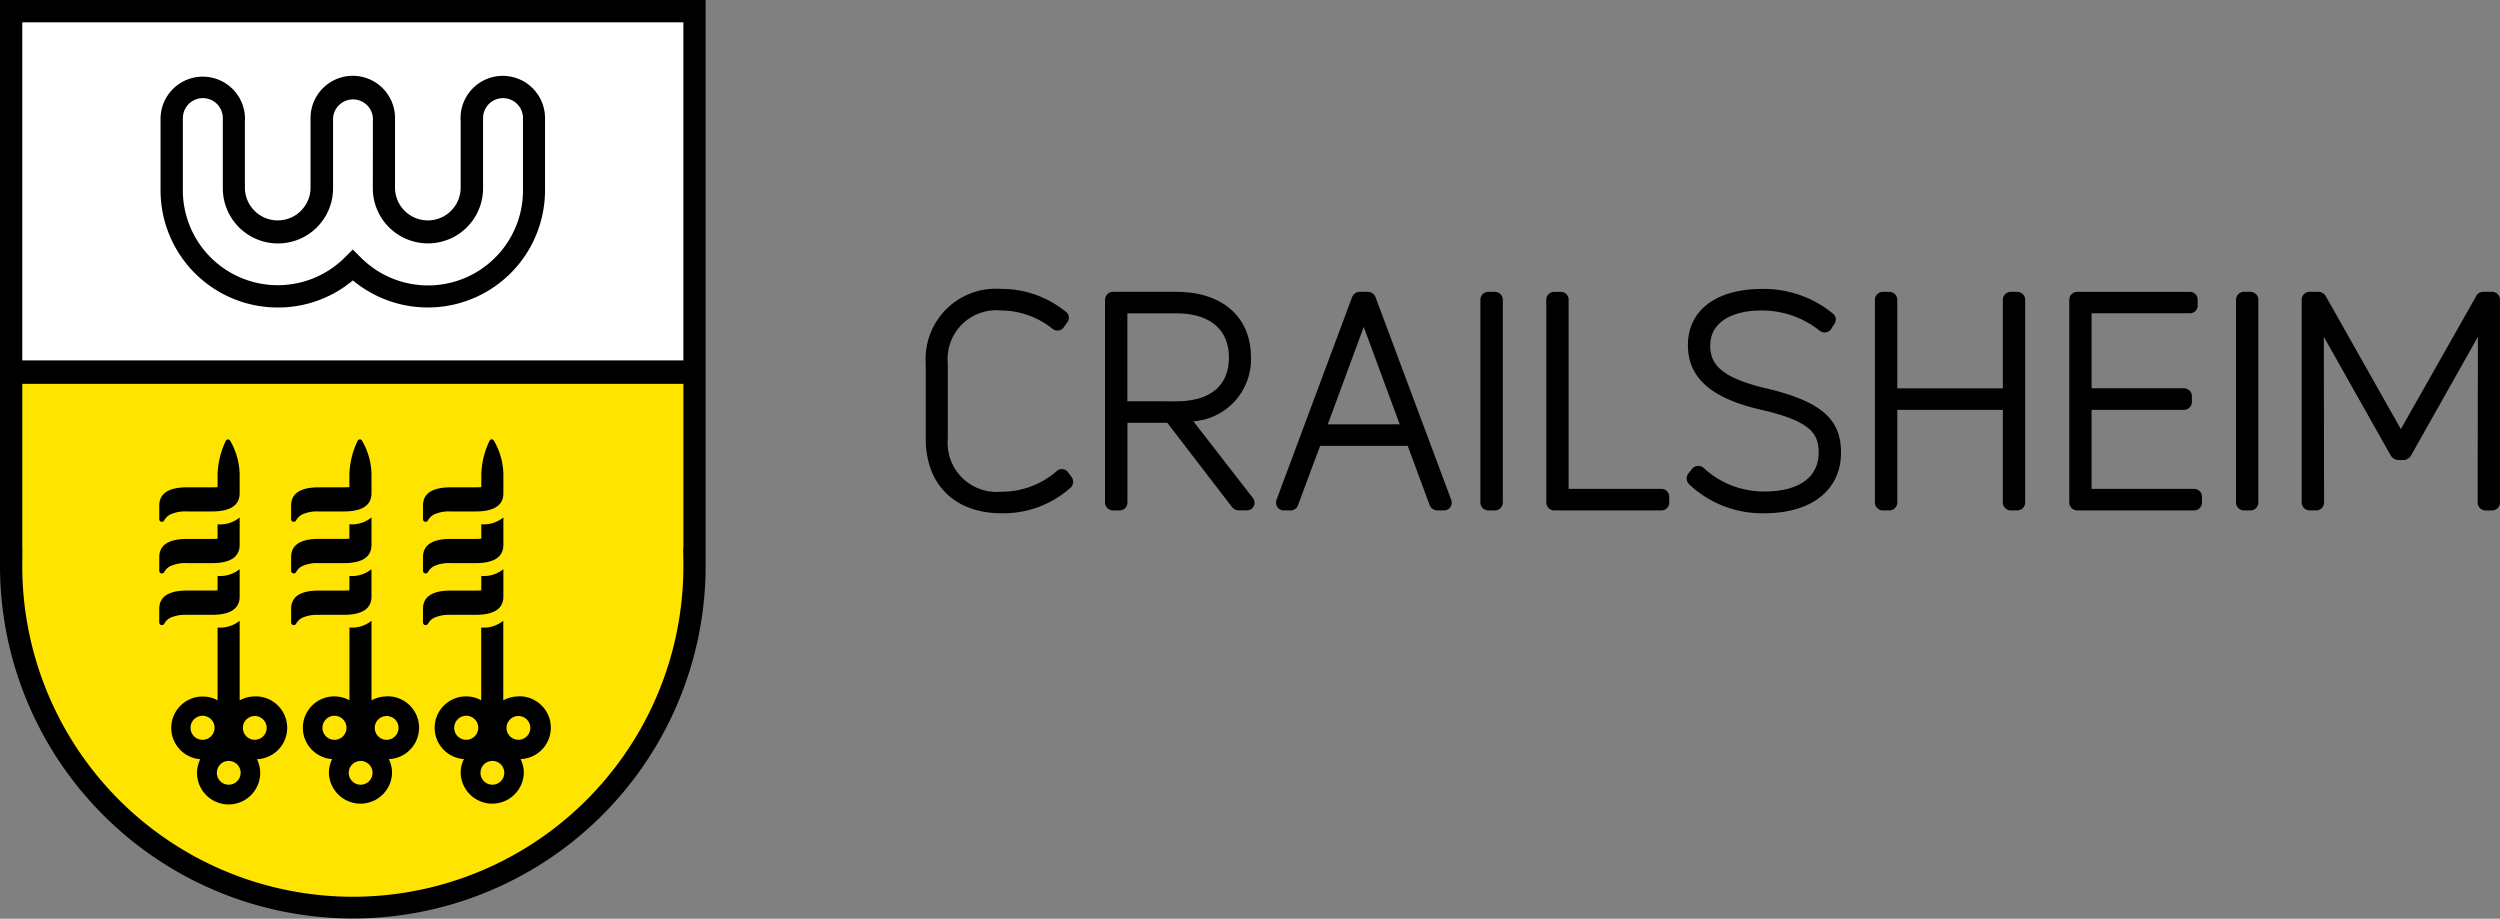 <svg xmlns="http://www.w3.org/2000/svg" width="163.27" height="60" viewBox="0 0 163.27 60">
  <rect x="0" y="0" width="163.27" height="60" fill="#808080" stroke="none"/>
  <defs>
    <style>
      .cls-1 {
        fill: #ffe400;
      }

      .cls-2 {
        fill: #fff;
      }
    </style>
  </defs>
  <g id="Gruppe_1944" data-name="Gruppe 1944" transform="translate(-262 -20)">
    <path id="Pfad_19765" data-name="Pfad 19765" class="cls-1" d="M68.117,20.32H24.16V31.284h.007l-.007,1.01a21.979,21.979,0,1,0,43.957,0l-.015-1.01h.015V20.32Z" transform="translate(238.686 24.3)"/>
    <path id="Pfad_19766" data-name="Pfad 19766" class="cls-2" d="M68.086,23.592H24.49V.886h43.6Z" transform="translate(238.755 20.188)"/>
    <path id="Pfad_19767" data-name="Pfad 19767" d="M23.46,0V36.732c0,.033,0,.065,0,.1a23.042,23.042,0,0,0,46.081.465l0-37.3ZM68.091,1.458V23.536H24.914V1.458Zm0,35.372a21.588,21.588,0,1,1-43.175,0l.007-.992h-.007V25.069H68.092V35.838h-.015l.013.992Z" transform="translate(238.54 20)"/>
    <path id="Pfad_19768" data-name="Pfad 19768" d="M38.16,38.4a2.043,2.043,0,0,0-.978.258v-5.2a2.029,2.029,0,0,1-1.442.443v4.752A2.05,2.05,0,1,0,34.61,42.5a2.035,2.035,0,0,0-.213.892,2.063,2.063,0,0,0,4.126,0,2.027,2.027,0,0,0-.213-.892,2.051,2.051,0,0,0-.151-4.1Zm-4.186,2.056a.785.785,0,1,1,.785.777.782.782,0,0,1-.785-.777Zm2.486,3.71a.777.777,0,1,1,.786-.777.781.781,0,0,1-.786.777Zm1.7-2.933a.777.777,0,1,1,.786-.777.781.781,0,0,1-.786.777Z" transform="translate(240.47 27.082)"/>
    <path id="Pfad_19769" data-name="Pfad 19769" d="M45.283,38.4a2.045,2.045,0,0,0-.979.258v-5.2a2.027,2.027,0,0,1-1.442.443v4.752a2.05,2.05,0,1,0-1.128,3.84,2.035,2.035,0,0,0-.213.892,2.063,2.063,0,0,0,4.125,0,2.011,2.011,0,0,0-.213-.892,2.051,2.051,0,0,0-.15-4.1ZM41.1,40.457a.785.785,0,1,1,.785.777.783.783,0,0,1-.785-.777Zm2.486,3.71a.777.777,0,1,1,.785-.777.781.781,0,0,1-.785.777Zm1.7-2.933a.777.777,0,1,1,.783-.777.781.781,0,0,1-.783.777Z" transform="translate(241.959 27.082)"/>
    <path id="Pfad_19770" data-name="Pfad 19770" d="M52.4,38.4a2.051,2.051,0,0,0-.978.258v-5.2a2.033,2.033,0,0,1-1.442.443v4.752a2.05,2.05,0,1,0-1.129,3.84,2.035,2.035,0,0,0-.213.892,2.063,2.063,0,0,0,4.125,0,2.011,2.011,0,0,0-.213-.892,2.051,2.051,0,0,0-.15-4.1Zm-4.184,2.056a.785.785,0,1,1,.783.777.782.782,0,0,1-.783-.777Zm2.485,3.71a.777.777,0,1,1,.786-.777.781.781,0,0,1-.786.777Zm1.7-2.933a.777.777,0,1,1,.786-.777.781.781,0,0,1-.786.777Z" transform="translate(243.447 27.082)"/>
    <path id="Pfad_19771" data-name="Pfad 19771" d="M32.2,29.062a.2.2,0,0,0,.037,0,.175.175,0,0,0,.158-.1.932.932,0,0,1,.368-.366,2.325,2.325,0,0,1,1.094-.206h1.647c1.2,0,1.809-.4,1.809-1.192V25.987a4.5,4.5,0,0,0-.626-2.228.157.157,0,0,0-.141-.074.16.16,0,0,0-.134.086,5.418,5.418,0,0,0-.54,2.215V26.8c-.109.01-.225.015-.351.015H33.873c-1.2,0-1.809.4-1.809,1.192v.889a.175.175,0,0,0,.138.172Z" transform="translate(240.338 25.012)"/>
    <path id="Pfad_19772" data-name="Pfad 19772" d="M33.878,33.66h1.627c1.2,0,1.809-.4,1.809-1.192v-1.79a2.023,2.023,0,0,1-1.442.443v.94c-.109.01-.225.015-.351.015H33.872c-1.2,0-1.809.4-1.809,1.193v.889a.176.176,0,0,0,.138.172.2.2,0,0,0,.037,0,.174.174,0,0,0,.158-.1.941.941,0,0,1,.368-.366,2.312,2.312,0,0,1,1.094-.2Z" transform="translate(240.338 26.492)"/>
    <path id="Pfad_19773" data-name="Pfad 19773" d="M32.2,31.545a.2.2,0,0,0,.037,0,.174.174,0,0,0,.158-.1.941.941,0,0,1,.368-.366,2.325,2.325,0,0,1,1.094-.206h1.647c1.2,0,1.809-.4,1.809-1.192V27.894a2.034,2.034,0,0,1-1.442.445v.939c-.109.01-.225.015-.351.016H33.873c-1.2,0-1.809.4-1.809,1.193v.889a.172.172,0,0,0,.138.17Z" transform="translate(240.338 25.903)"/>
    <path id="Pfad_19774" data-name="Pfad 19774" d="M39.324,29.062a.2.2,0,0,0,.037,0,.172.172,0,0,0,.158-.1.931.931,0,0,1,.369-.366,2.323,2.323,0,0,1,1.093-.206h1.647c1.2,0,1.807-.4,1.807-1.192v-.179h0V25.987a4.5,4.5,0,0,0-.625-2.228.158.158,0,0,0-.143-.074.162.162,0,0,0-.134.086,5.388,5.388,0,0,0-.542,2.215V26.8c-.109.01-.225.015-.351.015H40.992c-1.2,0-1.807.4-1.807,1.192v.889a.178.178,0,0,0,.139.172Z" transform="translate(241.827 25.012)"/>
    <path id="Pfad_19775" data-name="Pfad 19775" d="M41,33.66h1.627c1.2,0,1.807-.4,1.807-1.192v-.179h0v-1.61a2.021,2.021,0,0,1-1.442.443v.94c-.109.01-.225.015-.351.015H40.993c-1.2,0-1.807.4-1.807,1.193v.889a.176.176,0,0,0,.138.172.2.2,0,0,0,.037,0,.172.172,0,0,0,.158-.1.939.939,0,0,1,.369-.366,2.31,2.31,0,0,1,1.093-.2Z" transform="translate(241.827 26.492)"/>
    <path id="Pfad_19776" data-name="Pfad 19776" d="M39.324,31.545a.2.2,0,0,0,.037,0,.172.172,0,0,0,.158-.1.939.939,0,0,1,.369-.366,2.323,2.323,0,0,1,1.093-.206h1.647c1.2,0,1.807-.4,1.807-1.192V29.5h0v-1.61a2.03,2.03,0,0,1-1.444.445v.94c-.109.008-.225.015-.351.015H40.992c-1.2,0-1.807.4-1.807,1.193v.889a.176.176,0,0,0,.139.171Z" transform="translate(241.827 25.903)"/>
    <path id="Pfad_19777" data-name="Pfad 19777" d="M46.446,29.062a.2.2,0,0,0,.037,0,.175.175,0,0,0,.158-.1.963.963,0,0,1,.369-.366,2.323,2.323,0,0,1,1.093-.206H49.75c1.2,0,1.809-.4,1.809-1.192v-.888h0v-.326a4.481,4.481,0,0,0-.626-2.228.156.156,0,0,0-.141-.074.16.16,0,0,0-.134.086,5.418,5.418,0,0,0-.54,2.215V26.8c-.109.01-.225.015-.349.015H48.115c-1.2,0-1.806.4-1.806,1.192v.889a.175.175,0,0,0,.137.172Z" transform="translate(243.316 25.012)"/>
    <path id="Pfad_19778" data-name="Pfad 19778" d="M48.123,33.66H49.75c1.2,0,1.809-.4,1.809-1.192v-.889h0v-.9a2.027,2.027,0,0,1-1.442.443v.94c-.109.01-.225.015-.349.015H48.115c-1.2,0-1.806.4-1.806,1.193v.889a.176.176,0,0,0,.137.172.2.2,0,0,0,.037,0,.174.174,0,0,0,.158-.1.972.972,0,0,1,.369-.366,2.31,2.31,0,0,1,1.093-.2Z" transform="translate(243.316 26.492)"/>
    <path id="Pfad_19779" data-name="Pfad 19779" d="M46.446,31.545a.2.2,0,0,0,.037,0,.174.174,0,0,0,.158-.1.972.972,0,0,1,.369-.366,2.323,2.323,0,0,1,1.093-.206H49.75c1.2,0,1.809-.4,1.809-1.192v-.889h0v-.9a2.039,2.039,0,0,1-1.442.445v.939c-.109.01-.225.015-.349.016H48.115c-1.2,0-1.806.4-1.806,1.193v.889a.173.173,0,0,0,.137.171Z" transform="translate(243.316 25.903)"/>
    <path id="Pfad_19780" data-name="Pfad 19780" d="M39.791,19.216a7.6,7.6,0,0,0,4.9-1.77A7.655,7.655,0,0,0,57.24,11.577V6.846a2.758,2.758,0,0,0-5.516,0c0,.057,0,.115.007.171v4.414a2.144,2.144,0,0,1-4.287,0V6.943c0-.03,0-.063,0-.1a2.758,2.758,0,0,0-5.517,0c0,.032,0,.062,0,.092V11.43a2.144,2.144,0,0,1-4.287,0V7.016c0-.056.006-.113.006-.17a2.758,2.758,0,0,0-5.515,0v4.729a7.653,7.653,0,0,0,7.652,7.641Zm-6.2-12.37a1.3,1.3,0,0,1,2.607,0q0,.044,0,.087l0,4.5a3.6,3.6,0,0,0,7.2,0V6.912l0-.067A1.305,1.305,0,0,1,46,6.816l-.006,4.613a3.6,3.6,0,0,0,7.2,0V6.989l0-.061c0-.027,0-.055,0-.082a1.3,1.3,0,0,1,2.607,0v4.729A6.2,6.2,0,0,1,45.2,15.942l-.515-.511-.514.513a6.2,6.2,0,0,1-10.584-4.367V6.846Z" transform="translate(240.354 20.866)"/>
    <g id="Gruppe_1943" data-name="Gruppe 1943" transform="translate(0 11)">
      <path id="Pfad_19781" data-name="Pfad 19781" d="M19.337,72.936l-3.883-5.005a4.06,4.06,0,0,0,3.762-4.169c0-2.645-1.869-4.287-4.878-4.287H10.226A.527.527,0,0,0,9.684,60V73.226a.521.521,0,0,0,.542.525h.4a.517.517,0,0,0,.522-.525v-5.2h2.6l4.188,5.451a.562.562,0,0,0,.5.269h.508a.49.49,0,0,0,.428-.229.53.53,0,0,0-.012-.56l-.017-.025Zm-1.562-9.174c0,1.845-1.221,2.862-3.437,2.862H11.143V60.879h3.194c2.185,0,3.437,1.05,3.437,2.882Z" transform="translate(324.483 -31.416)"/>
      <path id="Pfad_19782" data-name="Pfad 19782" d="M30.363,73.062,25.429,59.851a.554.554,0,0,0-.519-.377h-.526a.551.551,0,0,0-.5.361L18.942,73.088l0,.018a.517.517,0,0,0,.088.45.5.5,0,0,0,.4.194h.433a.513.513,0,0,0,.5-.361L21.8,69.534h5.72l1.447,3.905.019.035a.554.554,0,0,0,.47.275h.432a.508.508,0,0,0,.4-.189.535.535,0,0,0,.083-.48l0-.018ZM27,68.13h-4.7l2.349-6.365L27,68.13Z" transform="translate(326.414 -31.416)"/>
      <path id="Pfad_19783" data-name="Pfad 19783" d="M9.307,71.312a.511.511,0,0,0-.374-.228.5.5,0,0,0-.386.136,5.448,5.448,0,0,1-3.613,1.342A3.2,3.2,0,0,1,1.44,69.1V64.189A3.181,3.181,0,0,1,4.9,60.723a5.431,5.431,0,0,1,3.379,1.2.549.549,0,0,0,.413.107.511.511,0,0,0,.337-.225l.175-.258a.484.484,0,0,0,.143-.37.477.477,0,0,0-.225-.389,6.643,6.643,0,0,0-4.2-1.471A4.586,4.586,0,0,0,0,64.189V69.1c0,3,1.9,4.87,4.952,4.87a6.586,6.586,0,0,0,4.462-1.633.525.525,0,0,0,.108-.735l-.215-.288Z" transform="translate(322.459 -31.449)"/>
      <path id="Pfad_19784" data-name="Pfad 19784" d="M71.713,59.475h-.394a.527.527,0,0,0-.543.523V73.226a.528.528,0,0,0,.543.525h.394a.517.517,0,0,0,.522-.525V60a.517.517,0,0,0-.522-.522Z" transform="translate(337.252 -31.416)"/>
      <path id="Pfad_19785" data-name="Pfad 19785" d="M69.914,72.343H63.227v-5.16h6.012a.52.52,0,0,0,.54-.525V66.3a.521.521,0,0,0-.54-.525H63.227v-4.9h6.407a.506.506,0,0,0,.522-.523V60a.506.506,0,0,0-.522-.523H62.31a.52.52,0,0,0-.54.523V73.224a.52.52,0,0,0,.54.525h7.6a.508.508,0,0,0,.525-.525v-.357a.509.509,0,0,0-.525-.523Z" transform="translate(335.37 -31.416)"/>
      <path id="Pfad_19786" data-name="Pfad 19786" d="M60.546,59.475H60.17a.522.522,0,0,0-.543.523v5.779H52.732V60a.517.517,0,0,0-.522-.523h-.394a.522.522,0,0,0-.543.523V73.226a.522.522,0,0,0,.543.525h.394a.517.517,0,0,0,.522-.525V67.183h6.895v6.042a.522.522,0,0,0,.543.525h.376a.521.521,0,0,0,.54-.525V60a.52.52,0,0,0-.54-.522Z" transform="translate(333.175 -31.416)"/>
      <path id="Pfad_19787" data-name="Pfad 19787" d="M86.737,59.475H86.21a.519.519,0,0,0-.5.3L80.8,68.441l-4.912-8.7a.578.578,0,0,0-.5-.269H74.87a.522.522,0,0,0-.543.523V73.225a.522.522,0,0,0,.543.525h.392a.518.518,0,0,0,.525-.525l-.017-10.814,4.375,7.763.067.086a.634.634,0,0,0,.441.2h.3a.582.582,0,0,0,.505-.285l4.375-7.761-.017,10.814a.517.517,0,0,0,.522.525h.4a.521.521,0,0,0,.54-.525V60a.517.517,0,0,0-.538-.522Z" transform="translate(337.994 -31.416)"/>
      <path id="Pfad_19788" data-name="Pfad 19788" d="M30.9,59.475h-.4a.521.521,0,0,0-.54.523V73.226a.521.521,0,0,0,.54.525h.4a.517.517,0,0,0,.522-.525V60a.517.517,0,0,0-.522-.522Z" transform="translate(328.722 -31.416)"/>
      <path id="Pfad_19789" data-name="Pfad 19789" d="M46.272,65.8,46.24,65.8c-2.983-.716-3.6-1.627-3.6-2.773,0-1.694,1.7-2.3,3.284-2.3A6.047,6.047,0,0,1,49.8,62.057l.015.01a.516.516,0,0,0,.736-.15l.154-.254a.516.516,0,0,0,.129-.431.461.461,0,0,0-.215-.327,7.077,7.077,0,0,0-4.614-1.584c-2.974,0-4.822,1.4-4.822,3.665,0,2.134,1.515,3.475,4.767,4.22,3.191.734,3.773,1.518,3.773,2.8,0,1.616-1.294,2.543-3.55,2.543a5.8,5.8,0,0,1-4-1.574l-.012-.01a.534.534,0,0,0-.71.109l-.253.319a.532.532,0,0,0,.082.7l.01.01a6.954,6.954,0,0,0,4.883,1.866c3.089,0,5.009-1.519,5.009-3.966,0-2.211-1.331-3.35-4.913-4.2Z" transform="translate(331.051 -31.449)"/>
      <path id="Pfad_19790" data-name="Pfad 19790" d="M41.027,72.343H34.978V60a.506.506,0,0,0-.523-.523h-.393a.522.522,0,0,0-.543.523V73.225a.522.522,0,0,0,.543.525h6.965a.506.506,0,0,0,.522-.525v-.357a.506.506,0,0,0-.522-.525Z" transform="translate(329.465 -31.416)"/>
    </g>
  </g>
</svg>
